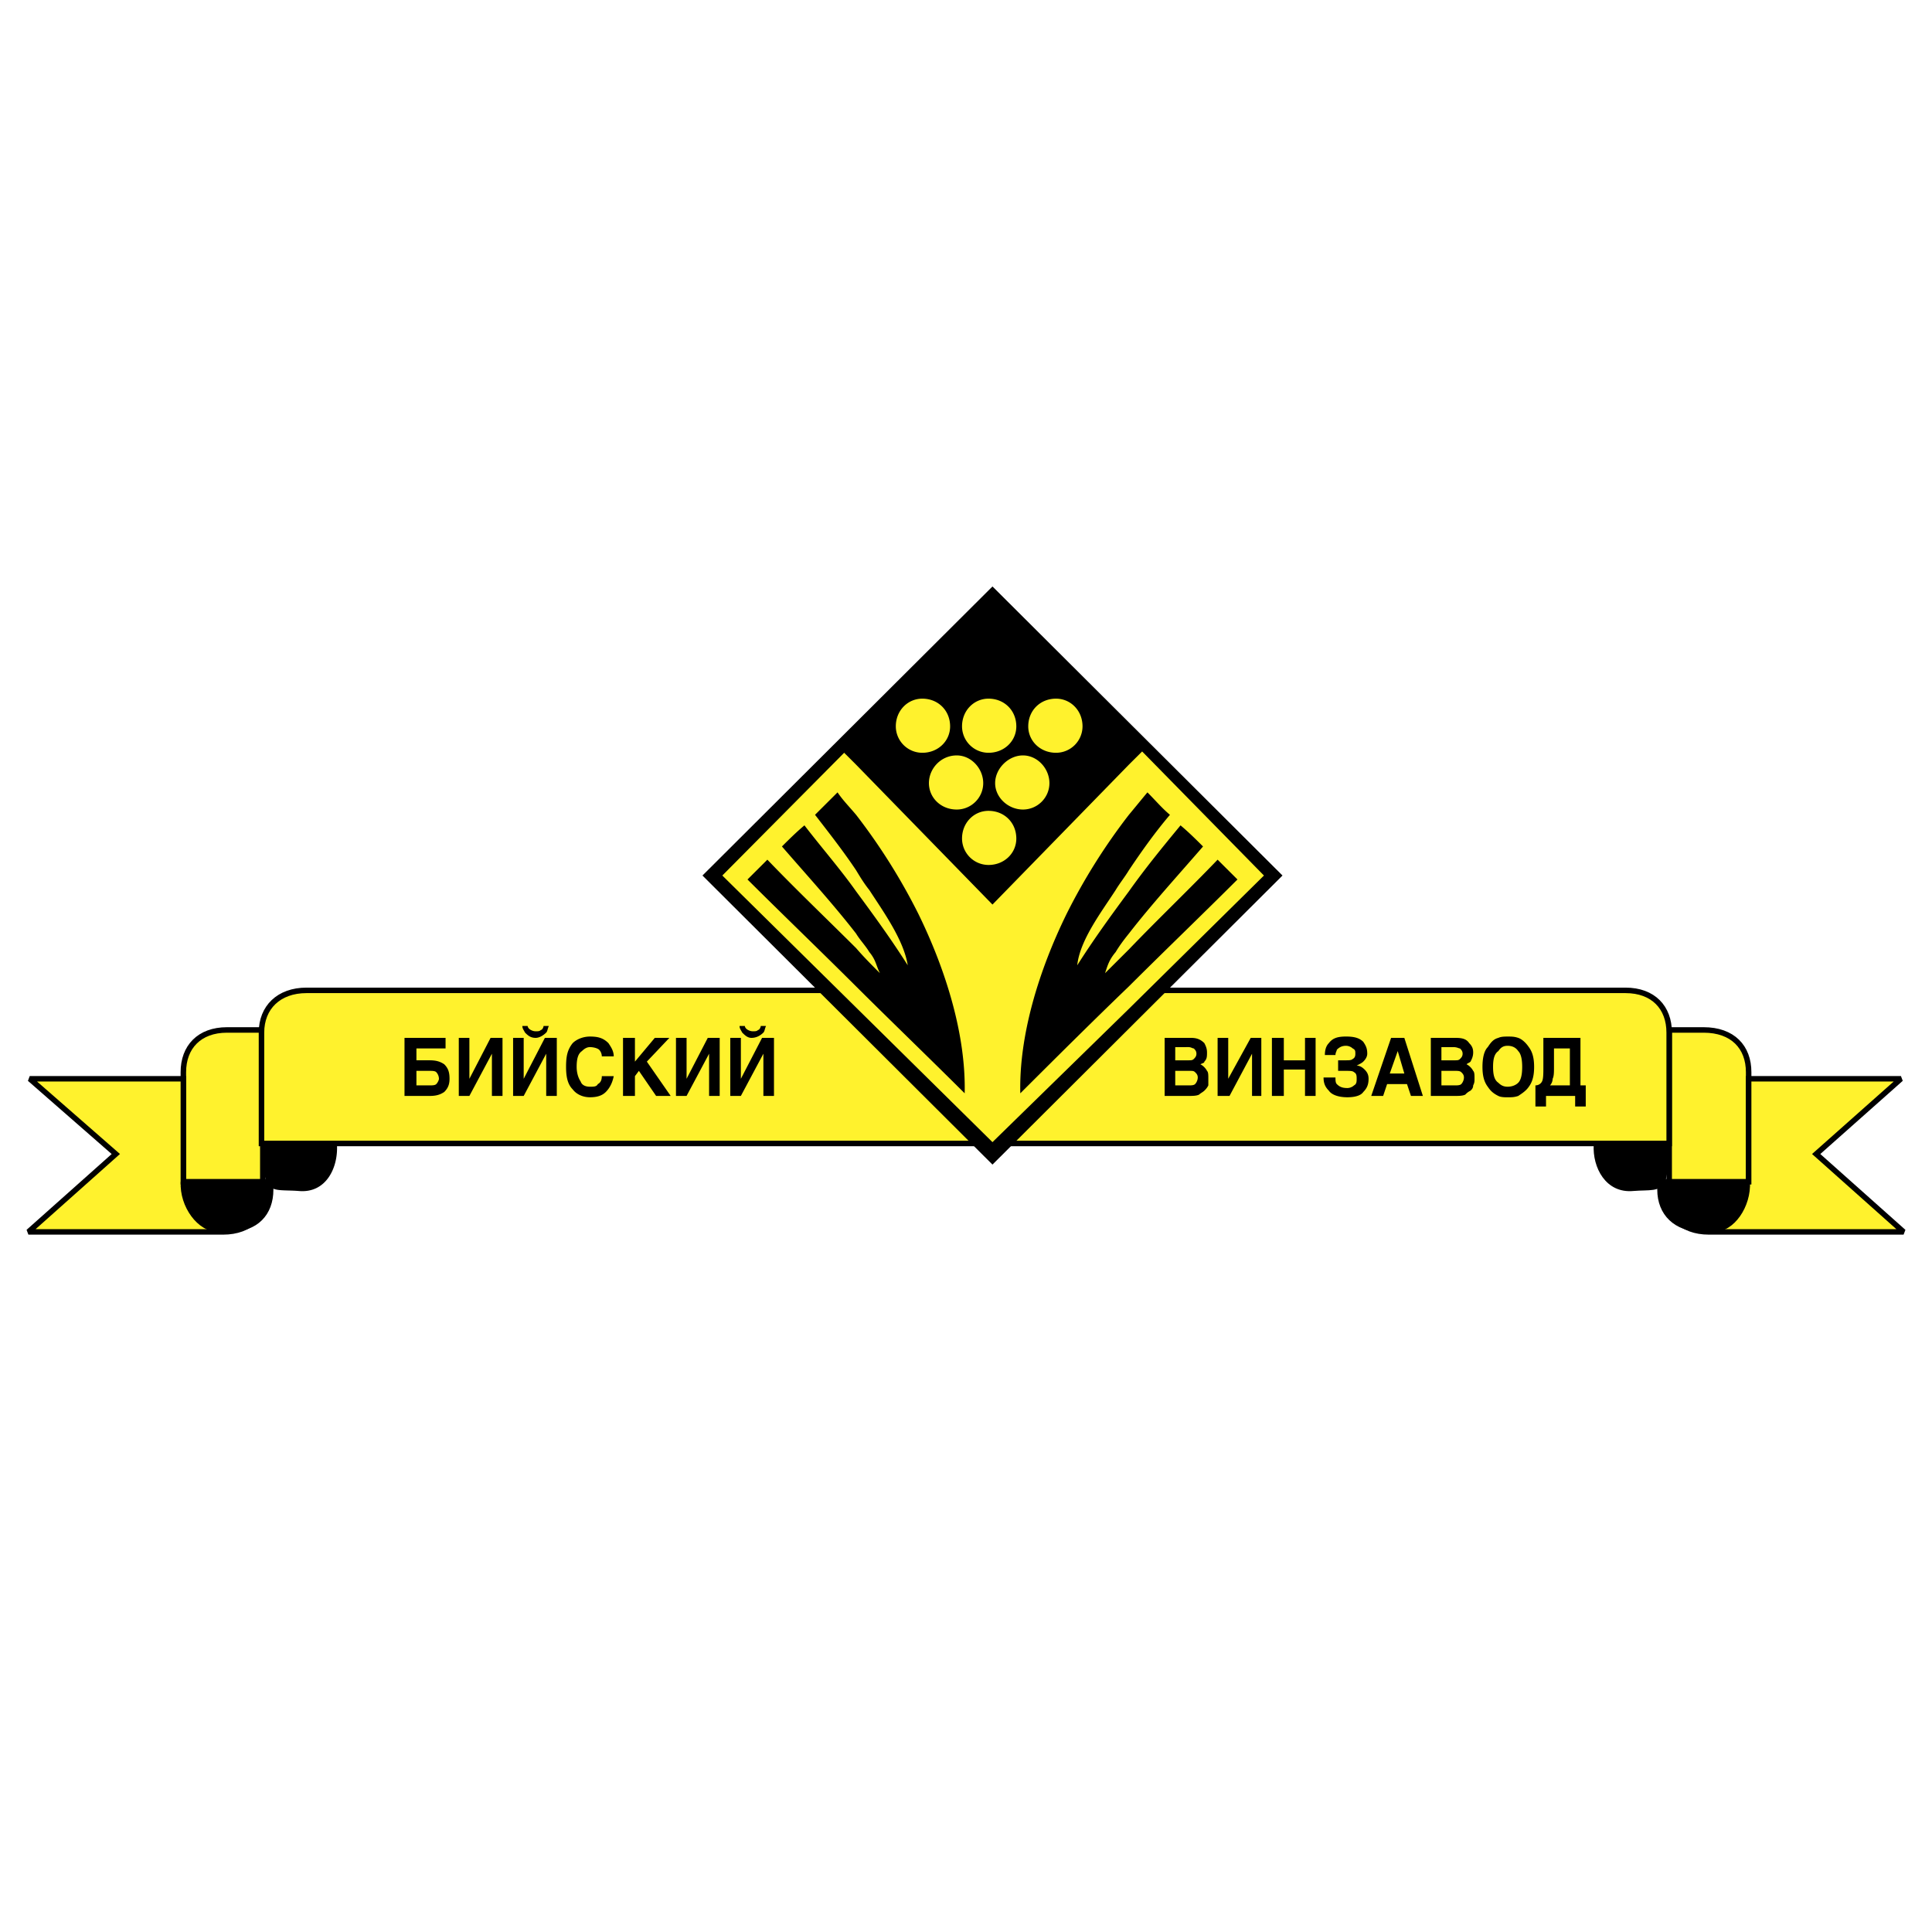 <svg xmlns="http://www.w3.org/2000/svg" width="2500" height="2500" viewBox="0 0 192.756 192.756"><g fill-rule="evenodd" clip-rule="evenodd"><path fill="#fff" d="M0 0h192.756v192.756H0V0z"/><path d="M22.653 102.758h3.568v15.277h-7.927v-11.062c-.001-2.502 1.584-4.215 4.359-4.215zM169.971 102.758h-3.436v15.277h7.928v-11.062c0-2.502-1.586-4.215-4.492-4.215z" fill="#fff22d" stroke="#000" stroke-width=".548" stroke-miterlimit="2.613"/><path d="M22.257 122.906H2.834l8.721-7.77-8.588-7.506h15.327v10.271h8.324v.791c-.001 2.503-1.587 4.214-4.361 4.214zM170.5 122.906h19.422l-8.721-7.77 8.455-7.506h-15.193v10.271h-8.324v.791c0 2.503 1.586 4.214 4.361 4.214zM26.088 114.084v-11.062c0-2.502 1.718-4.213 4.492-4.213h131.595c2.773 0 4.359 1.711 4.359 4.213v11.062H26.088z" fill="#fff22d" stroke="#000" stroke-width=".548" stroke-miterlimit="2.613"/><path d="M70.085 87.351l28.935-28.84 28.935 28.84-28.935 28.84-28.935-28.84z"/><path d="M92.018 69.705c1.586 0 2.775 1.186 2.775 2.766 0 1.449-1.189 2.634-2.775 2.634a2.646 2.646 0 0 1-2.643-2.634c0-1.581 1.19-2.766 2.643-2.766zm6.605 11.193c1.586 0 2.775 1.185 2.775 2.765 0 1.449-1.189 2.634-2.775 2.634a2.645 2.645 0 0 1-2.641-2.634c0-1.58 1.188-2.765 2.641-2.765zm-3.169-5.53c1.453 0 2.642 1.316 2.642 2.765s-1.189 2.634-2.642 2.634c-1.586 0-2.775-1.185-2.775-2.634s1.189-2.765 2.775-2.765zm3.169-5.663c1.586 0 2.775 1.186 2.775 2.766 0 1.449-1.189 2.634-2.775 2.634a2.645 2.645 0 0 1-2.641-2.634c0-1.581 1.188-2.766 2.641-2.766zm6.738 0c1.455 0 2.643 1.186 2.643 2.766a2.645 2.645 0 0 1-2.643 2.634c-1.584 0-2.773-1.185-2.773-2.634 0-1.581 1.189-2.766 2.773-2.766l-3.303 5.663c1.453 0 2.643 1.316 2.643 2.765s-1.189 2.634-2.643 2.634-2.773-1.185-2.773-2.634 1.32-2.765 2.773-2.765l3.303-5.663z" fill="#fff22d"/><path d="M169.838 122.906h1.189c1.982 0 3.699-2.502 3.568-5.004h-9.25v.791c.001 2.502 1.719 4.213 4.493 4.213z"/><path d="M162.969 118.824c1.584-.131 2.643.133 3.17-.922.266-.789.396-2.502.266-3.688h-7.4c-.132 2.239 1.188 4.874 3.964 4.61zM22.917 122.906h-1.189c-1.982 0-3.832-2.502-3.7-5.004h9.249v.791c.001 2.502-1.585 4.213-4.36 4.213z"/><path d="M29.788 118.824c-1.718-.131-2.775.133-3.171-.922-.396-.789-.396-2.502-.265-3.688h7.267c.132 2.239-1.057 4.874-3.831 4.61zM116.197 103.549h2.642c.527 0 .924.131 1.32.525.133.264.264.527.264.922 0 .396 0 .66-.264.922 0 .133-.133.133-.396.264.264.133.529.396.66.658.133.133.133.396.133.791v.658c-.133.264-.264.395-.396.527-.133.131-.396.264-.529.395-.264.131-.66.131-1.188.131h-2.246v-5.793zm39.371 4.74h1.059v-3.688H155.041v1.844c0 .527 0 .922-.133 1.186a.996.996 0 0 1-.264.658h.924zm0-4.74h2.115v4.74h.527v2.107h-1.057v-1.055h-2.906v1.055h-1.057v-2.107c.264 0 .527-.131.66-.395s.133-.791.133-1.449v-2.896h1.585zm-5.152 4.873c.396 0 .793-.133 1.057-.396.266-.264.396-.789.396-1.58 0-.789-.131-1.316-.396-1.58-.264-.395-.66-.527-1.057-.527s-.66.133-.924.527c-.396.264-.529.791-.529 1.58 0 .791.133 1.316.529 1.58.264.263.528.396.924.396zm0-5.006c.396 0 .66 0 1.057.133.396.131.793.525 1.059.922.395.525.527 1.186.527 1.975 0 .791-.133 1.449-.527 1.977-.266.395-.662.658-1.059.92-.396.133-.66.133-1.057.133-.264 0-.66 0-.924-.133-.529-.262-.793-.525-1.057-.92-.398-.527-.529-1.186-.529-1.977 0-.789.131-1.58.529-1.975.264-.396.527-.791 1.057-.922.264-.133.66-.133.924-.133zm-5.549 4.873h.264c.266 0 .529 0 .662-.131.131-.133.264-.396.264-.658 0-.264-.133-.396-.264-.527-.133-.133-.396-.133-.529-.133H143.811v1.449h1.056zm0-2.502h.264c.266 0 .396 0 .529-.131.133-.133.264-.264.264-.527s-.131-.395-.264-.527c-.133 0-.264-.131-.66-.131h-1.19v1.316h1.057zm0-2.238h.396c.66 0 1.057.131 1.32.525.266.264.396.527.396.922 0 .396-.131.66-.264.922-.133.133-.264.133-.396.264.264.133.529.396.66.658.133.133.133.396.133.791 0 .264 0 .395-.133.658 0 .264-.131.395-.264.527-.264.131-.396.264-.527.395-.266.131-.662.131-1.189.131h-2.246v-5.793h2.114zm-5.416 3.555h.66l-.66-2.238-.793 2.238h.793zm0-3.555h.66l1.85 5.793h-1.189l-.396-1.184h-1.983l-.396 1.184h-1.188l1.98-5.793h.662zm-21.14.922h-1.057v1.316h1.321c.266 0 .396 0 .529-.131.131-.133.264-.264.264-.527s-.133-.395-.264-.527c-.133 0-.264-.131-.529-.131h-.264zm0 2.369h-1.057v1.449h1.321c.266 0 .529 0 .66-.131.133-.133.266-.396.266-.658 0-.264-.133-.396-.266-.527-.131-.133-.264-.133-.527-.133h-.397zm4.228.791l2.246-4.082h1.057v5.793h-.926v-4.213l-2.246 4.213h-1.189v-5.793h1.059v4.082h-.001zm5.549-.922v2.633h-1.189v-5.793h1.189v2.238h2.113v-2.238h1.057v5.793h-1.057v-2.633h-2.113zm7.266-.395c.266 0 .529.131.793.395.266.264.396.527.396.922 0 .527-.131.922-.527 1.316-.266.395-.926.527-1.586.527-.926 0-1.586-.264-1.85-.658-.396-.395-.529-.791-.529-1.316h1.189c0 .262 0 .525.133.658.264.264.527.395 1.057.395.264 0 .527-.131.66-.264.264-.131.264-.395.264-.658s0-.527-.264-.658c-.133-.133-.396-.133-.793-.133h-.793v-1.053h.793c.266 0 .529 0 .66-.131.266-.133.266-.396.266-.527 0-.264 0-.395-.266-.527a1.009 1.009 0 0 0-.66-.264c-.396 0-.66.133-.924.396 0 .131-.133.262-.133.525h-1.057c0-.525.133-.922.396-1.186.396-.525.924-.658 1.717-.658s1.322.133 1.719.527c.264.395.396.658.396 1.186 0 .264-.133.527-.396.789-.132.134-.396.265-.661.397zM41.547 105.787h1.321c.661 0 1.057.131 1.453.395.397.396.529.791.529 1.449 0 .527-.132.922-.529 1.316-.396.264-.792.395-1.453.395h-2.51v-5.793h4.096v1.053h-2.907v1.185zm1.057 1.053h-1.057v1.449h1.321c.264 0 .529 0 .661-.131.132-.133.264-.396.264-.527a1 1 0 0 0-.264-.658c-.132-.133-.396-.133-.661-.133h-.264zm4.228.791l2.114-4.082h1.189v5.793h-1.057v-4.213l-2.247 4.213h-1.057v-5.793h1.057v4.082h.001zm5.417 0l2.114-4.082h1.189v5.793h-1.057v-4.213l-2.246 4.213h-1.057v-5.793h1.057v4.082zm2.51-5.268c-.132.264-.132.527-.264.658-.264.264-.661.527-1.057.527-.528 0-.792-.264-1.057-.527-.132-.264-.265-.395-.265-.658h.529c0 .131.132.264.132.264.132.131.396.264.661.264s.396 0 .528-.133c.132 0 .265-.264.265-.395h.528zm5.285 3.03a.996.996 0 0 0-.265-.658c-.132-.133-.528-.264-.925-.264-.264 0-.528.131-.792.395-.396.264-.529.791-.529 1.58 0 .527.132 1.055.396 1.449.132.395.528.527.925.527s.661 0 .793-.264c.264-.133.396-.396.396-.791h1.189c-.132.658-.396 1.186-.792 1.58-.396.395-.925.527-1.586.527s-1.321-.264-1.718-.791c-.528-.525-.66-1.316-.66-2.238 0-1.053.132-1.711.66-2.371.396-.395 1.057-.658 1.718-.658.793 0 1.321.133 1.85.658.265.396.529.791.529 1.318h-1.189v.001zm3.303 3.949h-1.189v-5.793h1.189v2.369l1.982-2.369h1.453l-2.246 2.369 2.378 3.424h-1.453l-1.718-2.502-.396.527v1.975zm5.153-1.711l2.114-4.082h1.189v5.793h-1.057v-4.213l-2.247 4.213h-1.057v-5.793H68.5v4.082zm5.417 0l2.114-4.082h1.189v5.793h-1.057v-4.213l-2.247 4.213H72.86v-5.793h1.057v4.082zm2.51-5.268c-.132.264-.132.527-.264.658-.265.264-.661.527-1.189.527-.396 0-.66-.264-.925-.527-.132-.264-.264-.395-.264-.658h.529c0 .131.132.264.132.264.132.131.396.264.66.264.265 0 .397 0 .529-.133.132 0 .264-.264.264-.395h.528z"/><path d="M72.067 87.351l12.155-12.247 1.189 1.186L99.02 90.248l13.609-13.958 1.322-1.317 12.154 12.379-13.477 13.301-13.608 13.298-13.608-13.431-13.345-13.169zm40.562-6.058a60.115 60.115 0 0 0-6.209 9.876c-2.775 5.663-4.758 12.116-4.625 17.911 3.566-3.557 7.135-7.111 10.834-10.668 3.568-3.555 7.268-7.111 10.834-10.666l-1.982-1.976c-2.906 3.029-5.945 5.925-8.852 8.954l-2.379 2.371c.266-.79.396-1.317 1.059-2.107.396-.659.791-1.186 1.32-1.844 2.246-2.897 4.889-5.794 7.398-8.691-.66-.658-1.453-1.448-2.246-2.106-1.85 2.238-3.566 4.346-5.152 6.584-1.85 2.502-3.566 4.872-5.152 7.375.264-2.502 2.379-5.268 3.832-7.506.396-.659.924-1.317 1.32-1.975 1.322-1.976 2.643-3.819 4.096-5.531-.793-.658-1.453-1.449-2.246-2.239-.661.79-1.19 1.448-1.85 2.238zm-27.217 0c-.66-.79-1.321-1.449-1.85-2.239l-2.246 2.239c1.321 1.712 2.775 3.556 4.096 5.531.397.658.793 1.316 1.321 1.975 1.454 2.238 3.436 5.003 3.832 7.506-1.585-2.502-3.303-4.873-5.153-7.375-1.585-2.238-3.435-4.346-5.152-6.584-.793.658-1.586 1.448-2.246 2.106 2.51 2.897 5.153 5.794 7.398 8.691.397.658.925 1.185 1.321 1.844.661.79.661 1.317 1.057 2.107-.792-.79-1.585-1.581-2.378-2.502-2.906-2.897-5.945-5.793-8.852-8.822l-1.982 1.976c3.567 3.555 7.267 7.11 10.834 10.666 3.568 3.557 7.267 7.111 10.834 10.668.132-5.795-1.849-12.248-4.624-17.911a60.16 60.16 0 0 0-6.21-9.876z" fill="#fff22d"/></g></svg>